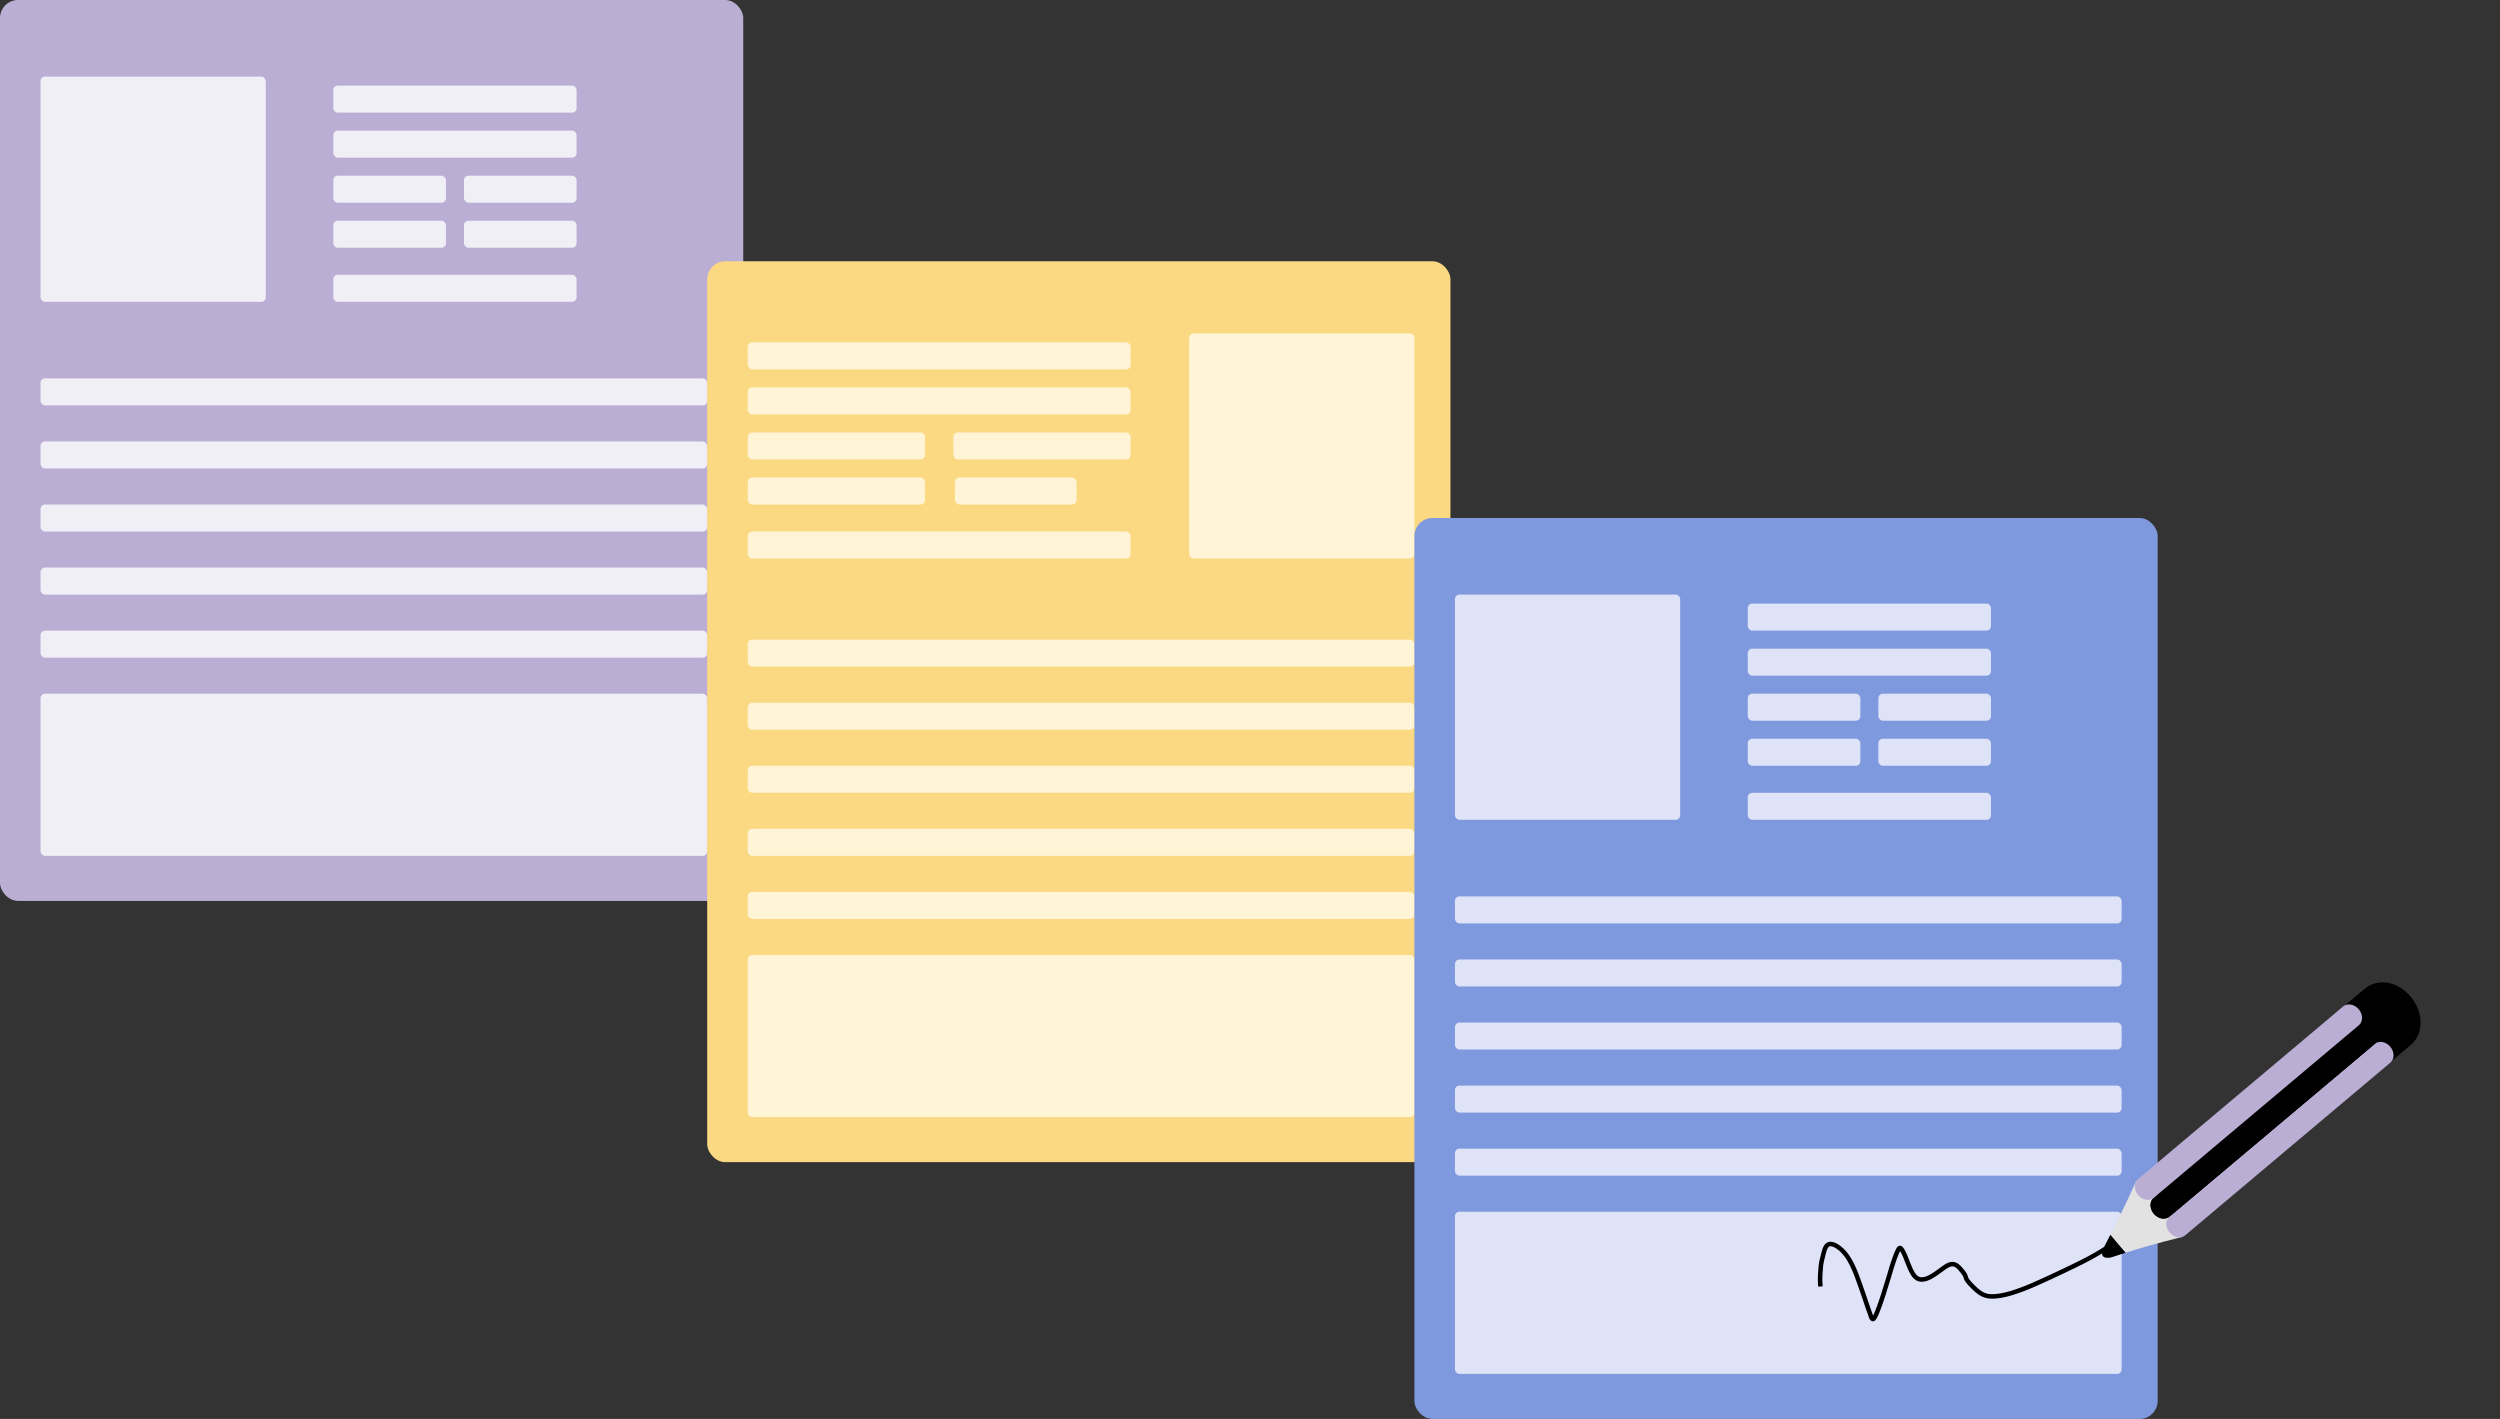 <svg width="555" height="315" viewBox="0 0 555 315" fill="none" xmlns="http://www.w3.org/2000/svg">
<rect x="0" y="0" width="555" height="315" fill="#333333" stroke="none"/>
<rect width="165" height="200" rx="4" fill="#BBAED4"/>
<rect x="9" y="84" width="148" height="6" rx="1" fill="#F1EFF6"/>
<rect x="74" y="19" width="54" height="6" rx="1" fill="#F1EFF6"/>
<rect x="9" y="17" width="50" height="50" rx="1" fill="#F1EFF6"/>
<rect x="9" y="98" width="148" height="6" rx="1" fill="#F1EFF6"/>
<rect x="74" y="29" width="54" height="6" rx="1" fill="#F1EFF6"/>
<rect x="74" y="61" width="54" height="6" rx="1" fill="#F1EFF6"/>
<rect x="9" y="112" width="148" height="6" rx="1" fill="#F1EFF6"/>
<rect x="74" y="39" width="25" height="6" rx="1" fill="#F1EFF6"/>
<rect x="74" y="49" width="25" height="6" rx="1" fill="#F1EFF6"/>
<rect x="103" y="39" width="25" height="6" rx="1" fill="#F1EFF6"/>
<rect x="103" y="49" width="25" height="6" rx="1" fill="#F1EFF6"/>
<rect x="9" y="126" width="148" height="6" rx="1" fill="#F1EFF6"/>
<rect x="9" y="140" width="148" height="6" rx="1" fill="#F1EFF6"/>
<rect x="9" y="154" width="148" height="36" rx="1" fill="#F1EFF6"/>
<rect x="157" y="58" width="165" height="200" rx="4" fill="#FBD983"/>
<rect x="166" y="142" width="148" height="6" rx="1" fill="#FFF4D5"/>
<rect x="264" y="74" width="50" height="50" rx="1" fill="#FFF4D5"/>
<rect x="166" y="156" width="148" height="6" rx="1" fill="#FFF4D5"/>
<rect x="166" y="170" width="148" height="6" rx="1" fill="#FFF4D5"/>
<rect x="166" y="76" width="85" height="6" rx="1" fill="#FFF4D5"/>
<rect x="166" y="86" width="85" height="6" rx="1" fill="#FFF4D5"/>
<rect x="166" y="118" width="85" height="6" rx="1" fill="#FFF4D5"/>
<rect x="166" y="96" width="39.352" height="6" rx="1" fill="#FFF4D5"/>
<rect x="166" y="106" width="39.352" height="6" rx="1" fill="#FFF4D5"/>
<rect x="211.648" y="96" width="39.352" height="6" rx="1" fill="#FFF4D5"/>
<rect x="212" y="106" width="27" height="6" rx="1" fill="#FFF4D5"/>
<rect x="166" y="184" width="148" height="6" rx="1" fill="#FFF4D5"/>
<rect x="166" y="198" width="148" height="6" rx="1" fill="#FFF4D5"/>
<rect x="166" y="212" width="148" height="36" rx="1" fill="#FFF4D5"/>
<rect x="314" y="115" width="165" height="200" rx="4" fill="#7E99DD"/>
<rect x="323" y="199" width="148" height="6" rx="1" fill="#DEE3F8"/>
<rect x="388" y="134" width="54" height="6" rx="1" fill="#DEE3F8"/>
<rect x="323" y="132" width="50" height="50" rx="1" fill="#DEE3F8"/>
<rect x="323" y="213" width="148" height="6" rx="1" fill="#DEE3F8"/>
<rect x="388" y="144" width="54" height="6" rx="1" fill="#DEE3F8"/>
<rect x="388" y="176" width="54" height="6" rx="1" fill="#DEE3F8"/>
<rect x="323" y="227" width="148" height="6" rx="1" fill="#DEE3F8"/>
<rect x="388" y="154" width="25" height="6" rx="1" fill="#DEE3F8"/>
<rect x="388" y="164" width="25" height="6" rx="1" fill="#DEE3F8"/>
<rect x="417" y="154" width="25" height="6" rx="1" fill="#DEE3F8"/>
<rect x="417" y="164" width="25" height="6" rx="1" fill="#DEE3F8"/>
<rect x="323" y="241" width="148" height="6" rx="1" fill="#DEE3F8"/>
<rect x="323" y="255" width="148" height="6" rx="1" fill="#DEE3F8"/>
<rect x="323" y="269" width="148" height="36" rx="1" fill="#DEE3F8"/>
<path d="M524.923 219.546C527.8 217.116 532.2 217.732 535.137 221.23C538.053 224.649 538.115 229.501 535.237 231.932L490 269.969C487.118 272.38 482.413 271.515 479.481 268.038C476.565 264.619 476.906 260.481 479.783 258.05L501.865 238.946L524.923 219.546Z" fill="black"/>
<path d="M471.891 278.101C477.17 276.388 484.553 274.564 484.553 274.564L480.93 266.938L474.202 262.282C474.202 262.282 471.126 269.111 468.531 274.098L471.891 278.101Z" fill="#E2E2E2"/>
<path d="M467.032 276.969C465.775 279.496 467.935 279.384 468.847 279.093L471.864 278.109L468.496 274.108C467.945 275.236 467.415 276.24 467.032 276.969Z" fill="black"/>
<path d="M527.175 231.747C528.121 230.947 529.675 231.23 530.641 232.38C531.6 233.504 531.62 235.1 530.674 235.899L485.109 274.243C484.163 275.042 482.607 274.753 481.643 273.61C480.684 272.485 480.662 270.883 481.61 270.09L527.175 231.747Z" fill="#BBAED4"/>
<path d="M523.682 227.589C524.628 226.79 526.175 227.074 527.141 228.224C528.1 229.348 528.12 230.944 527.174 231.743L481.609 270.087C480.661 270.88 479.114 270.596 478.15 269.452C477.191 268.328 477.169 266.725 478.115 265.926L523.682 227.589Z" fill="black"/>
<path d="M523.684 227.592C524.63 226.793 526.177 227.077 527.143 228.227C528.102 229.351 528.122 230.947 527.176 231.746L481.611 270.09C480.663 270.883 479.116 270.599 478.152 269.455C477.193 268.331 477.171 266.729 478.117 265.929L523.684 227.592Z" fill="black"/>
<path d="M520.18 223.431C521.128 222.639 522.681 222.921 523.646 224.065C524.605 225.189 524.626 226.791 523.68 227.591L478.114 265.928C477.168 266.727 475.614 266.445 474.648 265.295C473.689 264.17 473.669 262.575 474.615 261.775L520.18 223.431Z" fill="#BBAED4"/>
<path d="M404.101 285.1C403.996 283.865 404.102 282.468 404.216 281.236C404.294 280.388 404.485 279.558 404.709 278.738C404.893 278.068 405.097 276.853 405.704 276.387C406.334 275.904 407.281 276.324 407.828 276.678C410.823 278.61 412.034 282.771 413.17 285.904C413.579 287.031 413.941 288.174 414.333 289.307C414.608 290.102 414.856 290.907 415.171 291.686C415.333 292.085 415.365 292.667 415.761 292.836C416.585 293.187 419.778 281.841 419.983 281.22C420.32 280.198 420.635 279.163 421.066 278.176C421.589 276.975 421.753 276.574 422.385 277.698C423.335 279.391 423.705 281.348 424.795 282.984C426.376 285.357 429.112 283.202 430.693 282.065C432.211 280.972 433.469 279.776 435.044 281.518C437.507 284.242 435.237 282.967 438.153 285.823C440.067 287.696 441.205 288.082 444.016 287.653C445.756 287.387 447.437 286.795 449.088 286.186C451.753 285.202 458.004 282.222 460.662 280.924C462.796 279.882 464.866 278.822 466.861 277.55" stroke="black" stroke-linecap="square"/>
</svg>
